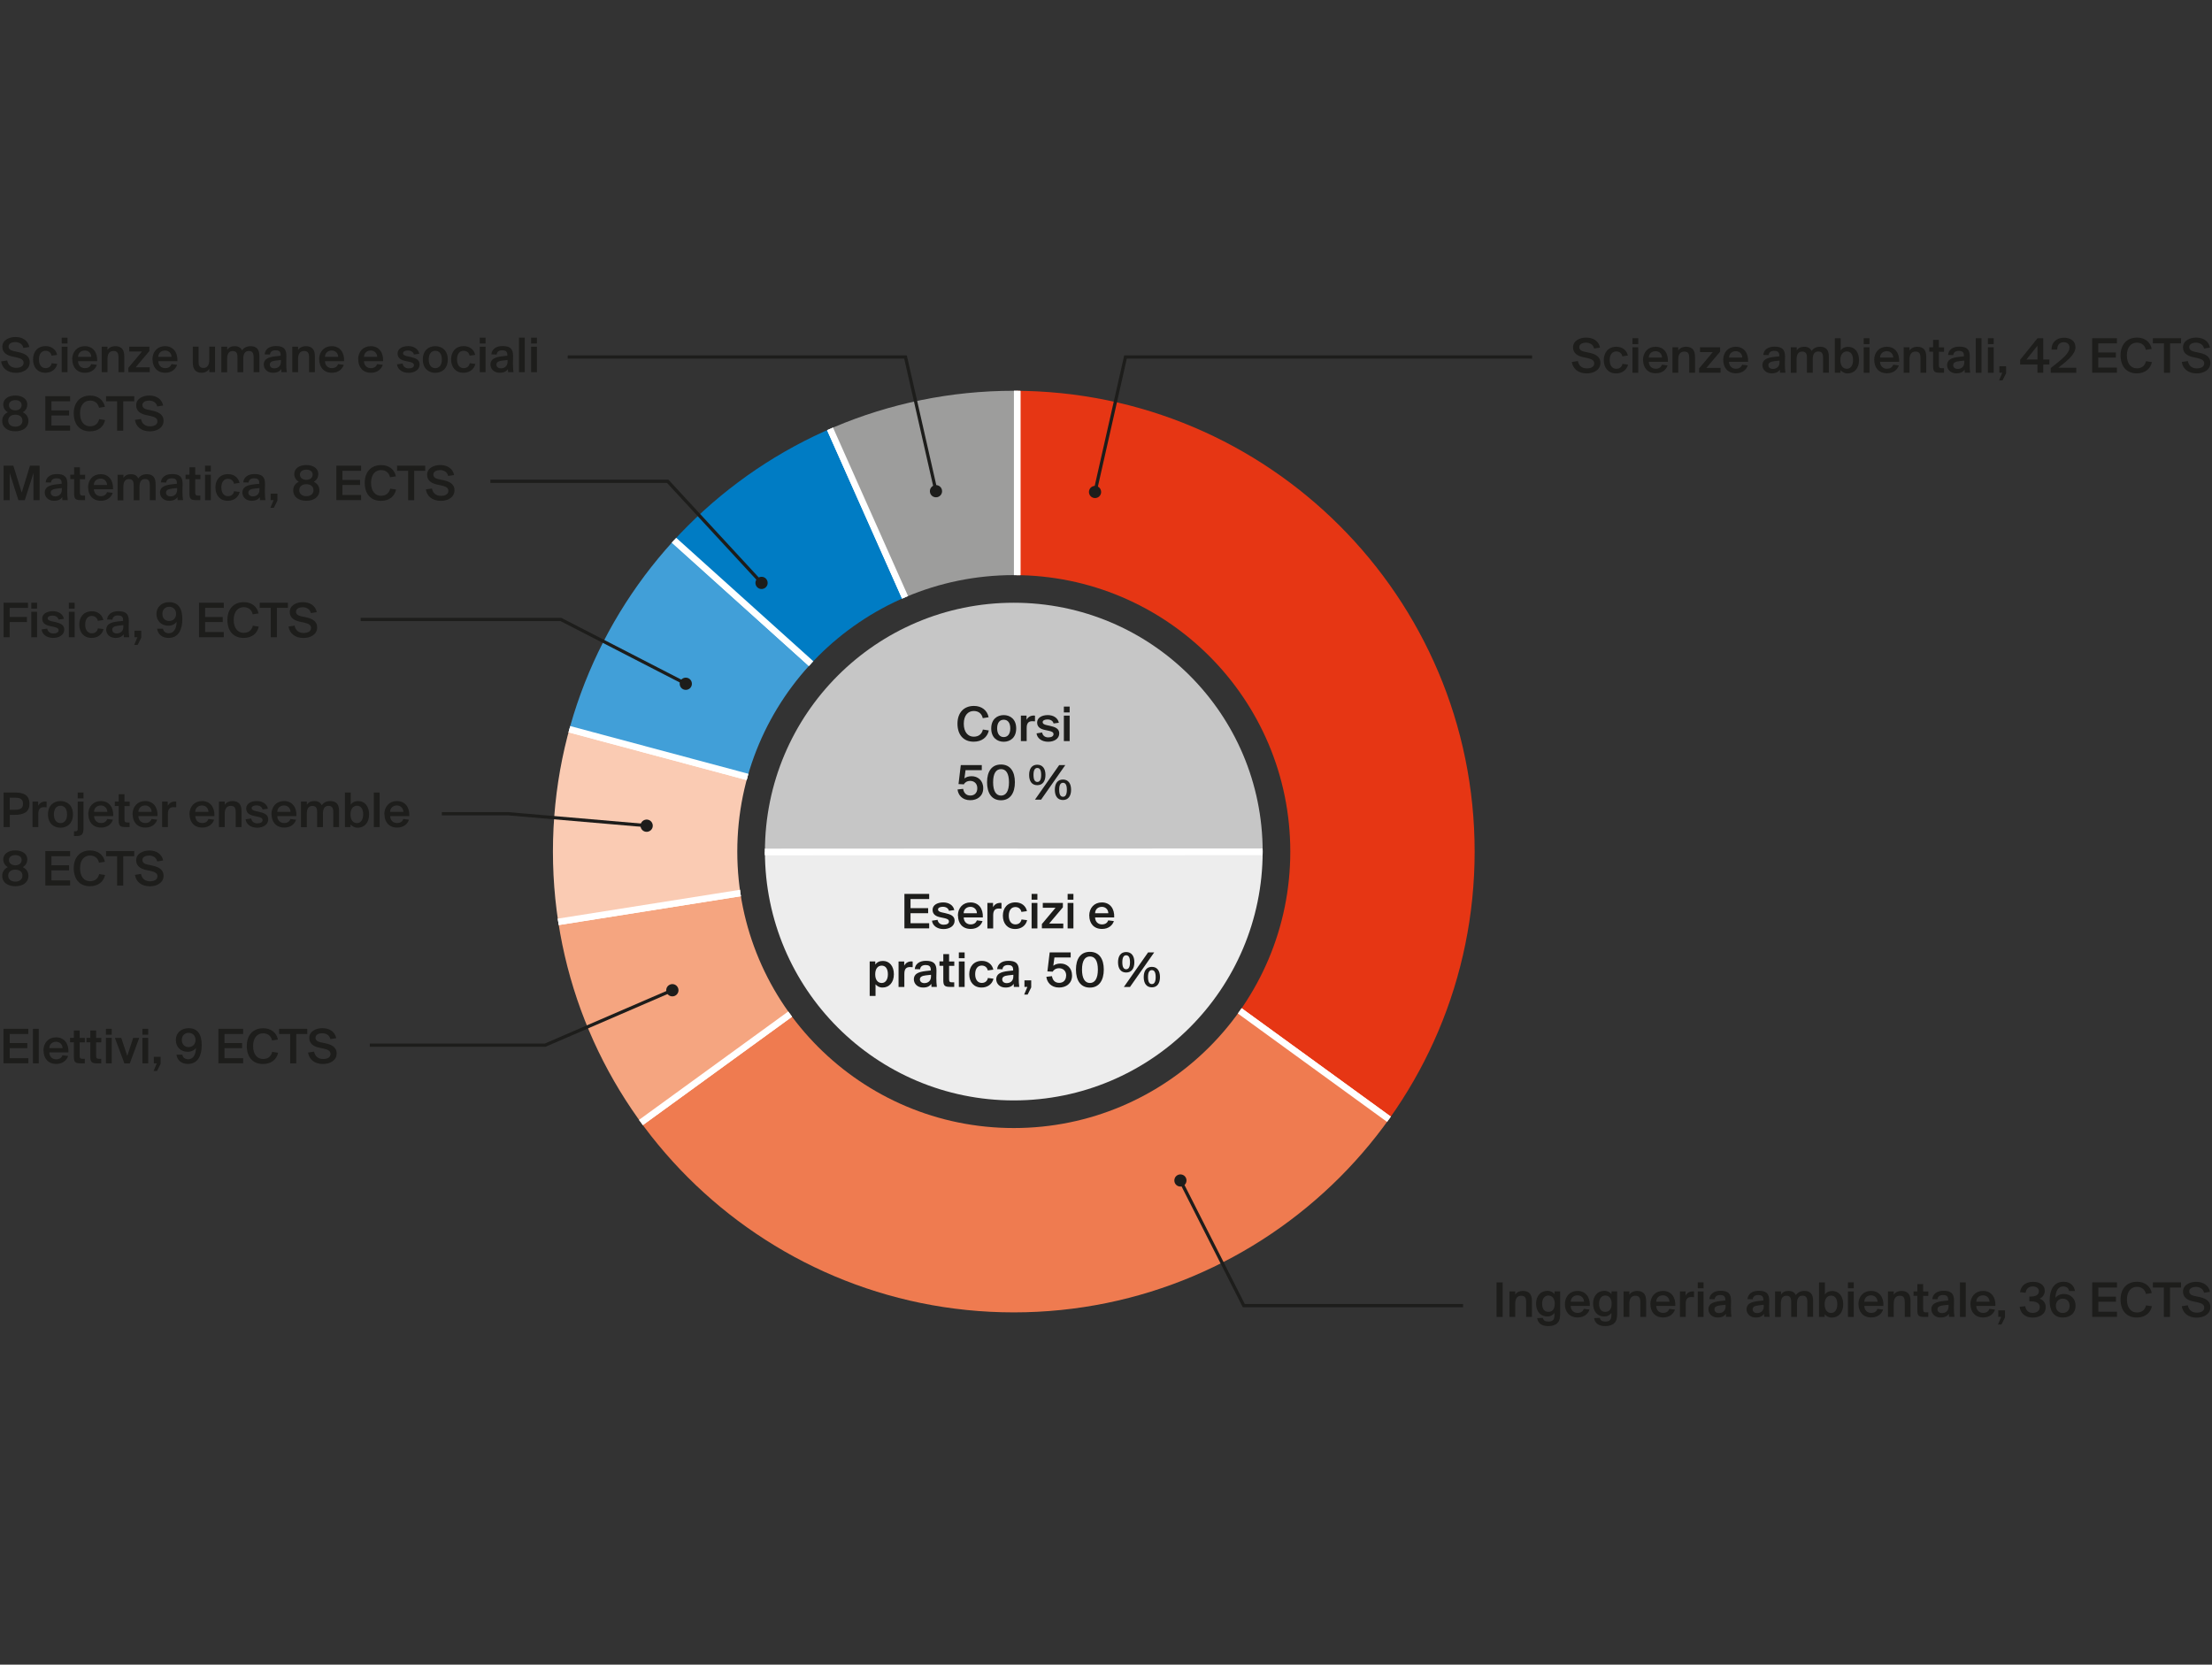 <?xml version="1.0" encoding="UTF-8"?>
<svg xmlns="http://www.w3.org/2000/svg" xmlns:xlink="http://www.w3.org/1999/xlink" viewBox="0 0 340.16 256.02">
  <rect x="0" y="0" width="340.16" height="256.02" fill="#333333" stroke="none"/>
  <defs>
    <style>
      .cls-1, .cls-2 {
        fill: none;
      }

      .cls-3 {
        fill: #ededed;
      }

      .cls-3, .cls-4, .cls-2, .cls-5, .cls-6, .cls-7, .cls-8, .cls-9, .cls-10, .cls-11 {
        stroke-miterlimit: 10;
      }

      .cls-3, .cls-4, .cls-5, .cls-6, .cls-7, .cls-8, .cls-9, .cls-10, .cls-11 {
        fill-rule: evenodd;
        stroke: #fff;
      }

      .cls-4 {
        fill: #9d9d9c;
      }

      .cls-2 {
        stroke: #1d1d1b;
        stroke-width: .5px;
      }

      .cls-5 {
        fill: #facbb3;
      }

      .cls-6 {
        fill: #e63614;
      }

      .cls-12 {
        fill: #1d1d1b;
      }

      .cls-13 {
        clip-path: url(#clippath-1);
      }

      .cls-7 {
        fill: #419fd8;
      }

      .cls-8 {
        fill: #c6c6c6;
      }

      .cls-9 {
        fill: #f5a580;
      }

      .cls-10 {
        fill: #007cc4;
      }

      .cls-11 {
        fill: #ef7b50;
      }

      .cls-14 {
        clip-path: url(#clippath);
      }
    </style>
    <clipPath id="clippath">
      <path class="cls-1" d="M226.77,130.97c0,39.14-31.73,70.87-70.87,70.87s-70.87-31.73-70.87-70.87,31.73-70.87,70.87-70.87,70.87,31.73,70.87,70.87ZM155.9,88.45c-23.48,0-42.52,19.04-42.52,42.52s19.04,42.52,42.52,42.52,42.52-19.04,42.52-42.52-19.04-42.52-42.52-42.52Z"/>
    </clipPath>
    <clipPath id="clippath-1">
      <path class="cls-1" d="M194.17,130.97c0,21.13-17.13,38.27-38.27,38.27s-38.27-17.13-38.27-38.27,17.13-38.27,38.27-38.27,38.27,17.13,38.27,38.27Z"/>
    </clipPath>
  </defs>
  <g id="graphique_externe" data-name="graphique externe">
    <g class="cls-14">
      <g>
        <path class="cls-6" d="M156.42,130.6V7.24c68.13,0,123.36,55.23,123.36,123.36,0,27.25-7.54,50.46-23.56,72.51l-99.8-72.51Z"/>
        <path class="cls-11" d="M156.42,130.6l99.8,72.51c-40.05,55.12-117.19,67.34-172.31,27.29-11.02-8.01-19.28-16.27-27.29-27.29l99.8-72.51Z"/>
        <path class="cls-9" d="M156.42,130.6l-99.8,72.51c-12.01-16.54-18.84-33.02-22.04-53.21l121.84-19.3Z"/>
        <path class="cls-5" d="M156.42,130.6l-121.84,19.3c-2.83-17.9-2.01-33.72,2.68-51.23l119.16,31.93Z"/>
        <path class="cls-7" d="M156.42,130.6l-119.16-31.93c5.29-19.74,13.81-35.43,27.48-50.62l91.67,82.54Z"/>
        <path class="cls-10" d="M156.42,130.6L64.75,48.05c12.13-13.47,24.94-22.78,41.5-30.15l50.17,112.69Z"/>
        <path class="cls-4" d="M156.42,130.6L106.25,17.9c16.56-7.37,32.05-10.66,50.17-10.66v123.36Z"/>
      </g>
    </g>
  </g>
  <g id="graphique_interne" data-name="graphique interne">
    <g class="cls-13">
      <g>
        <path class="cls-3" d="M155.91,131l61.57-.03c.01,34-27.54,61.58-61.54,61.6s-61.58-27.54-61.6-61.54h0l61.57-.03Z"/>
        <path class="cls-8" d="M155.91,131l-61.57.03c-.01-34,27.54-61.58,61.54-61.6,34-.01,61.58,27.54,61.6,61.55h0l-61.57.03Z"/>
      </g>
    </g>
  </g>
  <g id="Filets">
    <g>
      <polyline class="cls-2" points="168.39 75.66 173.08 54.91 235.61 54.91"/>
      <path class="cls-12" d="M169.31,75.87c-.11.51-.62.82-1.12.71-.51-.11-.82-.62-.71-1.12.11-.51.62-.82,1.12-.71.51.11.82.62.71,1.12Z"/>
    </g>
    <g>
      <polyline class="cls-2" points="103.39 152.29 83.84 160.74 56.87 160.74"/>
      <path class="cls-12" d="M103.02,151.43c.48-.21,1.03.01,1.24.49.21.48-.01,1.03-.49,1.24-.48.21-1.03-.01-1.24-.49s.01-1.03.49-1.24Z"/>
    </g>
    <g>
      <polyline class="cls-2" points="99.44 126.98 78.13 125.15 67.94 125.15"/>
      <path class="cls-12" d="M99.52,126.05c.52.04.9.5.86,1.02-.04.52-.5.9-1.02.86-.52-.04-.9-.5-.86-1.02.04-.52.5-.9,1.02-.86Z"/>
    </g>
    <g>
      <polyline class="cls-2" points="117.11 89.65 102.68 74.02 75.41 74.02"/>
      <path class="cls-12" d="M117.8,89.01c.35.38.33.98-.05,1.33-.38.35-.98.33-1.33-.05-.35-.38-.33-.98.05-1.33.38-.35.98-.33,1.33.05Z"/>
    </g>
    <g>
      <polyline class="cls-2" points="181.52 181.56 191.27 200.8 224.99 200.8"/>
      <path class="cls-12" d="M180.69,181.98c-.23-.46-.05-1.03.41-1.26s1.03-.05,1.26.41c.23.46.05,1.03-.41,1.26s-1.03.05-1.26-.41Z"/>
    </g>
    <g>
      <polyline class="cls-2" points="105.46 105.16 86.27 95.28 55.46 95.28"/>
      <path class="cls-12" d="M105.89,104.32c.46.24.64.8.41,1.27-.24.46-.8.64-1.27.41-.46-.24-.64-.8-.41-1.27.24-.46.8-.64,1.27-.41Z"/>
    </g>
    <g>
      <polyline class="cls-2" points="143.94 75.55 139.25 54.91 87.3 54.91"/>
      <path class="cls-12" d="M144.85,75.34c.11.51-.2,1.01-.71,1.12-.51.11-1.01-.2-1.12-.71-.11-.51.2-1.01.71-1.12.51-.11,1.01.2,1.12.71Z"/>
    </g>
  </g>
  <g id="Titre">
    <g>
      <path class="cls-12" d="M152.06,112.34c-.22,1.06-1.08,1.73-2.33,1.73-1.58,0-2.49-1.08-2.49-2.77s.98-2.73,2.53-2.73c1.2,0,2.05.68,2.26,1.74l-.9.14c-.16-.73-.69-1.1-1.39-1.1-.86,0-1.53.66-1.53,1.96s.66,1.99,1.52,1.99c.73,0,1.25-.36,1.42-1.1l.9.14Z"/>
      <path class="cls-12" d="M154.35,109.98c1.01,0,1.92.64,1.92,2.05s-.91,2.05-1.92,2.05-1.92-.64-1.92-2.05.91-2.05,1.92-2.05ZM154.35,113.36c.6,0,1.01-.45,1.01-1.34s-.41-1.33-1.01-1.33-1.01.45-1.01,1.33.42,1.34,1.01,1.34Z"/>
      <path class="cls-12" d="M159.16,110.94c-.14-.02-.27-.02-.41-.02-.55,0-.87.25-.87,1.05v2.01h-.89v-3.92h.87v.65c.22-.42.6-.65,1.08-.66.07,0,.15,0,.22.02v.87Z"/>
      <path class="cls-12" d="M162.02,111.27c-.09-.38-.44-.62-.94-.62-.4,0-.74.14-.74.41,0,.25.24.38.61.46l.46.1c.8.18,1.48.4,1.48,1.17,0,.83-.78,1.29-1.71,1.29-1.03,0-1.7-.58-1.78-1.29l.86-.13c.07.42.38.75.94.75.49,0,.81-.18.81-.5s-.34-.43-.75-.52l-.52-.11c-.69-.14-1.25-.42-1.25-1.16s.74-1.14,1.64-1.14c.82,0,1.55.41,1.7,1.18l-.83.11Z"/>
      <path class="cls-12" d="M164.49,108.67v.9h-.89v-.9h.89ZM164.49,110.06v3.92h-.89v-3.92h.89Z"/>
      <path class="cls-12" d="M150.29,121.24c0-.8-.55-1.14-1.09-1.14-.5,0-.86.26-.97.53l-.83-.04.35-2.92h3.23v.78h-2.5l-.17,1.27c.26-.21.63-.34,1.11-.34.93,0,1.78.63,1.78,1.85s-.92,1.84-1.99,1.84c-1.26,0-1.87-.83-1.96-1.65l.86-.1c.1.58.42,1.03,1.12,1.03.6,0,1.06-.39,1.06-1.12Z"/>
      <path class="cls-12" d="M151.79,120.31c0-1.65.7-2.73,2.14-2.73s2.14,1.09,2.14,2.73-.71,2.77-2.14,2.77-2.14-1.11-2.14-2.77ZM155.16,120.31c0-1.36-.45-2.02-1.22-2.02s-1.22.66-1.22,2.02.45,2.05,1.22,2.05,1.22-.7,1.22-2.05Z"/>
      <path class="cls-12" d="M158.26,119.18c0-.95.42-1.57,1.25-1.57s1.26.62,1.26,1.57-.42,1.58-1.26,1.58-1.25-.62-1.25-1.58ZM160.11,119.18c0-.74-.21-1.07-.59-1.07s-.59.33-.59,1.07.21,1.08.59,1.08.59-.34.59-1.08ZM159.16,122.98l3.72-5.31h.94l-3.72,5.31h-.94ZM162.21,121.46c0-.95.42-1.57,1.25-1.57s1.25.62,1.25,1.57-.42,1.58-1.25,1.58-1.25-.62-1.25-1.58ZM164.06,121.46c0-.74-.21-1.07-.59-1.07s-.59.33-.59,1.07.21,1.08.59,1.08.59-.34.59-1.08Z"/>
    </g>
    <g>
      <path class="cls-12" d="M139.08,137.48h3.81v.79h-2.87v1.4h2.71v.78h-2.71v1.54h2.87v.79h-3.81v-5.31Z"/>
      <path class="cls-12" d="M145.93,140.08c-.09-.38-.44-.62-.94-.62-.4,0-.74.14-.74.41,0,.25.24.38.61.46l.46.1c.8.18,1.48.4,1.48,1.17,0,.83-.78,1.29-1.71,1.29-1.03,0-1.69-.58-1.77-1.29l.86-.13c.07.42.38.75.94.75.49,0,.81-.18.81-.5s-.34-.43-.75-.52l-.52-.11c-.69-.14-1.25-.42-1.25-1.16s.74-1.14,1.64-1.14c.82,0,1.55.41,1.7,1.18l-.83.11Z"/>
      <path class="cls-12" d="M147.3,140.84c0-1.21.78-2.05,1.94-2.05,1.25,0,1.97.95,1.9,2.31h-2.94c.02.65.45,1.07,1.05,1.07.56,0,.84-.26.98-.62l.86.11c-.18.58-.75,1.21-1.81,1.21-1.3,0-1.96-.9-1.96-2.05ZM148.19,140.45h2.04c-.02-.6-.46-.98-.99-.98s-1.02.3-1.05.98Z"/>
      <path class="cls-12" d="M154.01,139.75c-.14-.02-.27-.02-.41-.02-.55,0-.87.25-.87,1.05v2.01h-.89v-3.92h.87v.65c.22-.42.6-.65,1.08-.66.07,0,.15,0,.22.02v.87Z"/>
      <path class="cls-12" d="M157.93,140.13l-.86.12c-.08-.42-.4-.75-.93-.75-.58,0-1.01.44-1.01,1.33s.44,1.34,1.01,1.34c.45,0,.84-.22.95-.76l.86.11c-.2.87-.95,1.36-1.83,1.36-1.21,0-1.9-.86-1.9-2.05s.71-2.05,1.94-2.05c.89,0,1.59.52,1.76,1.34Z"/>
      <path class="cls-12" d="M159.53,137.48v.89h-.89v-.89h.89ZM159.53,138.87v3.92h-.89v-3.92h.89Z"/>
      <path class="cls-12" d="M160.21,142.13l2.11-2.52h-1.96v-.74h3.09v.67l-2.11,2.5h2.17v.74h-3.29v-.66Z"/>
      <path class="cls-12" d="M165.07,137.48v.89h-.89v-.89h.89ZM165.07,138.87v3.92h-.89v-3.92h.89Z"/>
      <path class="cls-12" d="M167.5,140.84c0-1.21.78-2.05,1.94-2.05,1.25,0,1.97.95,1.9,2.31h-2.94c.02.65.45,1.07,1.05,1.07.56,0,.84-.26.98-.62l.86.11c-.18.58-.75,1.21-1.82,1.21-1.3,0-1.96-.9-1.96-2.05ZM168.4,140.45h2.04c-.02-.6-.46-.98-.99-.98s-1.02.3-1.05.98Z"/>
      <path class="cls-12" d="M134.63,153.17h-.89v-5.3h.86v.48c.26-.37.65-.56,1.18-.56.98,0,1.68.77,1.68,2.05s-.74,2.04-1.74,2.04c-.51,0-.86-.22-1.08-.5v1.78ZM134.59,149.85c0,.86.41,1.33,1,1.33s.95-.53.95-1.34-.33-1.33-.95-1.33c-.58,0-1,.46-1,1.34Z"/>
      <path class="cls-12" d="M140.35,148.75c-.14-.02-.27-.02-.41-.02-.55,0-.87.25-.87,1.05v2.01h-.89v-3.92h.87v.65c.22-.42.6-.65,1.08-.66.07,0,.15,0,.22.02v.87Z"/>
      <path class="cls-12" d="M140.67,149.06c.06-.78.69-1.29,1.72-1.29,1.14,0,1.62.41,1.62,1.5,0,.26-.02.91-.02,1.13,0,.5.02.91.08,1.38h-.83l-.02-.47c-.25.37-.63.57-1.27.57-.9,0-1.42-.61-1.42-1.28,0-.38.18-.67.43-.85.35-.24.83-.34,1.43-.41l.74-.08v-.14c0-.54-.32-.7-.79-.7-.5,0-.81.23-.85.65l-.82-.02ZM143.17,149.92l-.74.08c-.67.07-.97.26-.97.62,0,.34.26.58.69.58.52,0,1.02-.3,1.02-1.03v-.24Z"/>
      <path class="cls-12" d="M145.06,146.74h.89v1.13h.8v.68h-.8v2.03c0,.41.1.5.47.5h.32v.7h-.65c-.86,0-1.03-.23-1.03-1.05v-2.19h-.59v-.68h.59v-1.13Z"/>
      <path class="cls-12" d="M148.34,146.48v.89h-.89v-.89h.89ZM148.34,147.87v3.92h-.89v-3.92h.89Z"/>
      <path class="cls-12" d="M152.76,149.13l-.86.12c-.08-.42-.4-.75-.93-.75-.58,0-1.01.44-1.01,1.33s.44,1.34,1.01,1.34c.45,0,.84-.22.95-.76l.86.11c-.2.87-.95,1.36-1.83,1.36-1.21,0-1.9-.86-1.9-2.05s.71-2.05,1.94-2.05c.89,0,1.59.52,1.76,1.34Z"/>
      <path class="cls-12" d="M153.34,149.06c.06-.78.69-1.29,1.72-1.29,1.14,0,1.62.41,1.62,1.5,0,.26-.02.91-.02,1.13,0,.5.02.91.08,1.38h-.83l-.02-.47c-.25.37-.63.57-1.27.57-.9,0-1.42-.61-1.42-1.28,0-.38.18-.67.43-.85.35-.24.83-.34,1.43-.41l.74-.08v-.14c0-.54-.32-.7-.79-.7-.5,0-.81.23-.85.65l-.82-.02ZM155.83,149.92l-.74.08c-.67.07-.97.26-.97.62,0,.34.26.58.69.58.52,0,1.02-.3,1.02-1.03v-.24Z"/>
      <path class="cls-12" d="M157.54,150.78h1.04v1.08l-.55,1.1h-.53l.49-1.18h-.45v-1.01Z"/>
      <path class="cls-12" d="M163.96,150.05c0-.8-.55-1.14-1.09-1.14-.5,0-.86.26-.97.53l-.83-.04.35-2.92h3.23v.78h-2.5l-.17,1.27c.26-.21.63-.34,1.11-.34.93,0,1.77.63,1.77,1.85s-.92,1.84-1.99,1.84c-1.26,0-1.87-.83-1.96-1.65l.86-.1c.1.58.42,1.03,1.12,1.03.6,0,1.06-.39,1.06-1.12Z"/>
      <path class="cls-12" d="M165.46,149.12c0-1.65.7-2.73,2.14-2.73s2.14,1.09,2.14,2.73-.71,2.77-2.14,2.77-2.14-1.11-2.14-2.77ZM168.83,149.12c0-1.36-.45-2.02-1.22-2.02s-1.22.66-1.22,2.02.45,2.06,1.22,2.06,1.22-.7,1.22-2.06Z"/>
      <path class="cls-12" d="M171.93,147.99c0-.95.42-1.57,1.25-1.57s1.26.62,1.26,1.57-.42,1.58-1.26,1.58-1.25-.62-1.25-1.58ZM173.77,147.99c0-.74-.21-1.07-.59-1.07s-.59.33-.59,1.07.21,1.08.59,1.08.59-.34.59-1.08ZM172.83,151.79l3.72-5.31h.94l-3.72,5.31h-.94ZM175.88,150.27c0-.95.42-1.57,1.25-1.57s1.25.62,1.25,1.57-.42,1.58-1.25,1.58-1.25-.62-1.25-1.58ZM177.72,150.27c0-.74-.21-1.07-.59-1.07s-.59.33-.59,1.07.21,1.08.59,1.08.59-.34.59-1.08Z"/>
    </g>
    <g>
      <rect class="cls-1" x="201.13" y="52.02" width="139.03" height="7.24"/>
      <path class="cls-12" d="M243.92,51.92c1.06,0,1.93.51,2.13,1.54l-.91.14c-.15-.67-.74-.9-1.27-.9-.42,0-1.01.17-1.01.69,0,.41.33.6.78.7l.66.14c.86.18,1.81.5,1.81,1.58s-1.02,1.62-2.11,1.62c-1.3,0-2.13-.71-2.29-1.76l.93-.14c.15.75.66,1.13,1.39,1.13.61,0,1.13-.22,1.13-.78,0-.5-.47-.68-1.09-.82l-.65-.14c-.81-.18-1.52-.58-1.52-1.5,0-1.05,1.09-1.5,2.01-1.5Z"/>
      <path class="cls-12" d="M250.34,54.68l-.86.12c-.08-.42-.4-.75-.93-.75-.58,0-1.01.44-1.01,1.33s.44,1.34,1.01,1.34c.45,0,.84-.22.95-.76l.86.11c-.2.87-.95,1.36-1.83,1.36-1.21,0-1.9-.86-1.9-2.05s.71-2.05,1.94-2.05c.89,0,1.59.52,1.76,1.34Z"/>
      <path class="cls-12" d="M251.93,52.02v.9h-.89v-.9h.89ZM251.93,53.41v3.92h-.89v-3.92h.89Z"/>
      <path class="cls-12" d="M252.66,55.38c0-1.21.78-2.05,1.93-2.05,1.25,0,1.97.95,1.9,2.31h-2.94c.02.65.45,1.07,1.05,1.07.56,0,.84-.26.98-.62l.86.11c-.18.58-.75,1.21-1.81,1.21-1.3,0-1.96-.9-1.96-2.05ZM253.55,54.99h2.04c-.02-.6-.46-.98-.99-.98s-1.02.3-1.05.98Z"/>
      <path class="cls-12" d="M258.09,53.9c.22-.35.65-.57,1.21-.57.5,0,.88.17,1.1.49.17.25.26.58.26,1.09v2.42h-.89v-2.2c0-.42-.04-.7-.22-.88-.11-.11-.3-.18-.54-.18-.68,0-.93.51-.93,1.23v2.03h-.89v-3.92h.89v.49Z"/>
      <path class="cls-12" d="M261.28,56.67l2.11-2.52h-1.96v-.74h3.09v.67l-2.11,2.5h2.17v.74h-3.29v-.66Z"/>
      <path class="cls-12" d="M264.99,55.38c0-1.21.78-2.05,1.93-2.05,1.25,0,1.97.95,1.9,2.31h-2.94c.02.65.45,1.07,1.05,1.07.56,0,.84-.26.98-.62l.86.11c-.18.58-.75,1.21-1.81,1.21-1.3,0-1.96-.9-1.96-2.05ZM265.89,54.99h2.04c-.02-.6-.46-.98-.99-.98s-1.02.3-1.05.98Z"/>
      <path class="cls-12" d="M271.16,54.6c.05-.78.69-1.29,1.72-1.29,1.13,0,1.62.41,1.62,1.5,0,.26-.02.91-.02,1.13,0,.5.02.91.08,1.38h-.83l-.02-.47c-.25.37-.63.57-1.27.57-.9,0-1.42-.61-1.42-1.28,0-.38.18-.67.43-.85.35-.24.83-.33,1.43-.41l.74-.08v-.14c0-.54-.32-.7-.79-.7-.5,0-.81.23-.85.65l-.82-.02ZM273.65,55.46l-.74.08c-.67.07-.97.26-.97.62,0,.34.26.58.69.58.52,0,1.02-.3,1.02-1.03v-.24Z"/>
      <path class="cls-12" d="M275.41,53.41h.89v.49c.22-.36.6-.57,1.15-.57.66,0,.96.3,1.14.64.3-.42.71-.64,1.33-.64.45,0,.8.15,1.01.4.22.26.31.62.31,1.17v2.42h-.89v-2.23c0-.38-.04-.64-.17-.8-.11-.15-.29-.23-.57-.23-.65,0-.85.53-.85,1.22v2.05h-.89v-2.23c0-.38-.04-.65-.17-.81-.12-.14-.3-.22-.56-.22-.66,0-.86.53-.86,1.22v2.05h-.89v-3.92Z"/>
      <path class="cls-12" d="M282.17,52.02h.89v1.86c.25-.35.62-.54,1.14-.54.98,0,1.68.77,1.68,2.05s-.74,2.04-1.74,2.04c-.51,0-.88-.22-1.1-.5l-.02.4h-.86v-5.31ZM283.01,55.39c0,.86.41,1.33,1,1.33s.95-.53.95-1.34-.33-1.33-.95-1.33c-.58,0-1,.46-1,1.34Z"/>
      <path class="cls-12" d="M287.49,52.02v.9h-.89v-.9h.89ZM287.49,53.41v3.92h-.89v-3.92h.89Z"/>
      <path class="cls-12" d="M288.21,55.38c0-1.21.78-2.05,1.94-2.05,1.25,0,1.97.95,1.9,2.31h-2.94c.02.65.45,1.07,1.05,1.07.56,0,.84-.26.98-.62l.86.11c-.18.58-.75,1.21-1.82,1.21-1.3,0-1.96-.9-1.96-2.05ZM289.11,54.99h2.04c-.03-.6-.46-.98-.99-.98s-1.02.3-1.05.98Z"/>
      <path class="cls-12" d="M293.65,53.9c.22-.35.65-.57,1.21-.57.5,0,.88.17,1.1.49.17.25.26.58.26,1.09v2.42h-.89v-2.2c0-.42-.04-.7-.22-.88-.11-.11-.29-.18-.54-.18-.68,0-.93.51-.93,1.23v2.03h-.89v-3.92h.89v.49Z"/>
      <path class="cls-12" d="M297.27,52.28h.89v1.14h.8v.68h-.8v2.03c0,.41.1.5.47.5h.32v.7h-.65c-.86,0-1.03-.23-1.03-1.05v-2.19h-.59v-.68h.59v-1.14Z"/>
      <path class="cls-12" d="M299.57,54.6c.06-.78.69-1.29,1.72-1.29,1.14,0,1.62.41,1.62,1.5,0,.26-.02.91-.02,1.13,0,.5.02.91.08,1.38h-.83l-.03-.47c-.25.37-.63.57-1.27.57-.9,0-1.42-.61-1.42-1.28,0-.38.18-.67.43-.85.35-.24.83-.33,1.43-.41l.73-.08v-.14c0-.54-.32-.7-.79-.7-.5,0-.81.23-.85.65l-.82-.02ZM302.07,55.46l-.74.08c-.67.07-.97.26-.97.62,0,.34.26.58.69.58.52,0,1.02-.3,1.02-1.03v-.24Z"/>
      <path class="cls-12" d="M304.72,57.33h-.89v-5.31h.89v5.31Z"/>
      <path class="cls-12" d="M306.59,52.02v.9h-.89v-.9h.89ZM306.59,53.41v3.92h-.89v-3.92h.89Z"/>
      <path class="cls-12" d="M307.46,56.32h1.04v1.08l-.55,1.1h-.53l.49-1.18h-.45v-1.01Z"/>
      <path class="cls-12" d="M315.15,56.07h-.94v1.26h-.89v-1.26h-2.66v-.74l2.67-3.31h.88v3.28h.94v.77ZM311.62,55.3h1.7v-2.13l-1.7,2.13Z"/>
      <path class="cls-12" d="M319.17,53.36c0,1.11-1.18,2.06-2.65,3.2h2.77v.78h-3.93v-.73c1.8-1.41,2.88-2.28,2.88-3.17,0-.5-.34-.81-.87-.81s-1.01.29-1.01,1.13h-.88c-.02-1.1.77-1.82,1.93-1.82.99,0,1.75.51,1.75,1.43Z"/>
      <path class="cls-12" d="M321.73,52.02h3.81v.79h-2.87v1.4h2.71v.78h-2.71v1.54h2.87v.79h-3.81v-5.31Z"/>
      <path class="cls-12" d="M330.92,55.69c-.22,1.05-1.08,1.73-2.33,1.73-1.58,0-2.49-1.08-2.49-2.77s.98-2.73,2.53-2.73c1.2,0,2.05.68,2.26,1.74l-.9.14c-.16-.73-.69-1.1-1.39-1.1-.86,0-1.53.66-1.53,1.96s.66,1.99,1.52,1.99c.73,0,1.25-.36,1.42-1.1l.9.14Z"/>
      <path class="cls-12" d="M332.77,52.81h-1.7v-.79h4.33v.79h-1.69v4.52h-.94v-4.52Z"/>
      <path class="cls-12" d="M337.72,51.92c1.06,0,1.93.51,2.13,1.54l-.91.14c-.15-.67-.74-.9-1.27-.9-.42,0-1.01.17-1.01.69,0,.41.33.6.78.7l.66.14c.86.18,1.81.5,1.81,1.58s-1.02,1.62-2.11,1.62c-1.3,0-2.13-.71-2.29-1.76l.93-.14c.15.75.66,1.13,1.39,1.13.61,0,1.13-.22,1.13-.78,0-.5-.47-.68-1.09-.82l-.65-.14c-.81-.18-1.52-.58-1.52-1.5,0-1.05,1.09-1.5,2.01-1.5Z"/>
    </g>
    <g>
      <rect class="cls-1" x="180.29" y="197.23" width="159.86" height="7.24"/>
      <path class="cls-12" d="M231.08,202.54h-.94v-5.31h.94v5.31Z"/>
      <path class="cls-12" d="M233.01,199.11c.22-.35.65-.57,1.21-.57.5,0,.88.17,1.1.49.17.25.26.58.26,1.09v2.42h-.89v-2.2c0-.42-.04-.7-.21-.88-.11-.11-.3-.18-.54-.18-.68,0-.93.51-.93,1.23v2.03h-.89v-3.92h.89v.49Z"/>
      <path class="cls-12" d="M239.04,201.93c-.26.35-.61.54-1.14.54-.97,0-1.68-.75-1.68-1.98s.74-1.96,1.74-1.96c.51,0,.86.22,1.08.5l.02-.42h.86v3.49c0,.73-.15,1.13-.44,1.4-.31.3-.79.45-1.39.45-.88,0-1.58-.35-1.71-1.23l.88-.03c.08.38.33.56.86.56.29,0,.53-.06.69-.21.14-.14.23-.34.23-.76v-.35ZM239.09,200.5c0-.8-.4-1.25-.99-1.25s-.95.51-.95,1.25c0,.8.34,1.26.95,1.26s.99-.4.99-1.26Z"/>
      <path class="cls-12" d="M240.65,200.59c0-1.21.78-2.05,1.93-2.05,1.25,0,1.97.95,1.9,2.31h-2.94c.02.65.45,1.07,1.05,1.07.56,0,.84-.26.98-.62l.86.11c-.18.58-.75,1.21-1.82,1.21-1.3,0-1.96-.9-1.96-2.05ZM241.55,200.2h2.04c-.02-.6-.46-.98-.99-.98s-1.02.3-1.05.98Z"/>
      <path class="cls-12" d="M247.8,201.93c-.26.35-.61.54-1.14.54-.97,0-1.68-.75-1.68-1.98s.74-1.96,1.74-1.96c.51,0,.86.22,1.08.5l.02-.42h.86v3.49c0,.73-.15,1.13-.44,1.4-.31.3-.79.45-1.39.45-.88,0-1.58-.35-1.71-1.23l.88-.03c.08.38.33.56.86.56.29,0,.53-.06.69-.21.14-.14.23-.34.23-.76v-.35ZM247.84,200.5c0-.8-.4-1.25-.99-1.25s-.95.51-.95,1.25c0,.8.34,1.26.95,1.26s.99-.4.99-1.26Z"/>
      <path class="cls-12" d="M250.57,199.11c.22-.35.65-.57,1.21-.57.5,0,.88.17,1.1.49.17.25.26.58.26,1.09v2.42h-.89v-2.2c0-.42-.04-.7-.22-.88-.11-.11-.29-.18-.54-.18-.68,0-.93.51-.93,1.23v2.03h-.89v-3.92h.89v.49Z"/>
      <path class="cls-12" d="M253.79,200.59c0-1.21.78-2.05,1.94-2.05,1.25,0,1.97.95,1.9,2.31h-2.94c.02.65.45,1.07,1.05,1.07.56,0,.84-.26.97-.62l.86.11c-.18.58-.75,1.21-1.81,1.21-1.3,0-1.96-.9-1.96-2.05ZM254.69,200.2h2.04c-.02-.6-.46-.98-.99-.98s-1.02.3-1.05.98Z"/>
      <path class="cls-12" d="M260.51,199.5c-.14-.02-.27-.02-.41-.02-.55,0-.87.25-.87,1.05v2.01h-.89v-3.92h.87v.65c.21-.42.6-.65,1.08-.66.07,0,.15,0,.22.02v.87Z"/>
      <path class="cls-12" d="M261.97,197.23v.9h-.89v-.9h.89ZM261.97,198.62v3.92h-.89v-3.92h.89Z"/>
      <path class="cls-12" d="M262.86,199.81c.06-.78.69-1.29,1.72-1.29,1.14,0,1.62.41,1.62,1.5,0,.26-.02.91-.02,1.13,0,.5.02.91.08,1.38h-.83l-.02-.47c-.25.37-.63.57-1.27.57-.9,0-1.42-.61-1.42-1.28,0-.38.18-.67.43-.85.35-.24.83-.33,1.43-.41l.74-.08v-.14c0-.54-.32-.7-.79-.7-.5,0-.81.23-.85.65l-.82-.02ZM265.36,200.67l-.74.08c-.67.07-.97.26-.97.62,0,.34.26.58.69.58.52,0,1.02-.3,1.02-1.03v-.24Z"/>
      <path class="cls-12" d="M268.73,199.81c.06-.78.69-1.29,1.72-1.29,1.14,0,1.62.41,1.62,1.5,0,.26-.02.91-.02,1.13,0,.5.02.91.08,1.38h-.83l-.03-.47c-.25.37-.63.57-1.27.57-.9,0-1.42-.61-1.42-1.28,0-.38.18-.67.43-.85.35-.24.83-.33,1.43-.41l.73-.08v-.14c0-.54-.32-.7-.79-.7-.5,0-.81.23-.85.65l-.82-.02ZM271.23,200.67l-.74.08c-.67.07-.97.26-.97.62,0,.34.26.58.69.58.52,0,1.02-.3,1.02-1.03v-.24Z"/>
      <path class="cls-12" d="M272.99,198.62h.89v.49c.22-.36.6-.57,1.15-.57.66,0,.96.3,1.14.64.3-.42.71-.64,1.33-.64.45,0,.8.15,1.01.4.22.26.31.62.31,1.17v2.42h-.89v-2.23c0-.38-.04-.64-.17-.8-.11-.15-.29-.23-.57-.23-.65,0-.85.53-.85,1.22v2.05h-.89v-2.23c0-.38-.04-.65-.17-.81-.12-.14-.3-.22-.56-.22-.66,0-.86.53-.86,1.22v2.05h-.89v-3.92Z"/>
      <path class="cls-12" d="M279.74,197.23h.89v1.86c.25-.35.62-.54,1.14-.54.98,0,1.68.77,1.68,2.05s-.74,2.04-1.74,2.04c-.51,0-.88-.22-1.1-.5l-.02.4h-.86v-5.31ZM280.59,200.6c0,.86.41,1.33,1,1.33s.95-.53.95-1.34-.33-1.33-.95-1.33c-.58,0-1,.46-1,1.34Z"/>
      <path class="cls-12" d="M285.07,197.23v.9h-.89v-.9h.89ZM285.07,198.62v3.92h-.89v-3.92h.89Z"/>
      <path class="cls-12" d="M285.79,200.59c0-1.21.78-2.05,1.94-2.05,1.25,0,1.97.95,1.9,2.31h-2.94c.02.65.45,1.07,1.05,1.07.56,0,.84-.26.98-.62l.86.11c-.18.58-.75,1.21-1.82,1.21-1.3,0-1.96-.9-1.96-2.05ZM286.69,200.2h2.04c-.03-.6-.46-.98-.99-.98s-1.02.3-1.05.98Z"/>
      <path class="cls-12" d="M291.23,199.11c.22-.35.65-.57,1.21-.57.5,0,.88.17,1.1.49.17.25.26.58.26,1.09v2.42h-.89v-2.2c0-.42-.04-.7-.22-.88-.11-.11-.29-.18-.54-.18-.68,0-.93.51-.93,1.23v2.03h-.89v-3.92h.89v.49Z"/>
      <path class="cls-12" d="M294.85,197.49h.89v1.14h.8v.68h-.8v2.03c0,.41.1.5.47.5h.32v.7h-.65c-.86,0-1.03-.23-1.03-1.05v-2.19h-.59v-.68h.59v-1.14Z"/>
      <path class="cls-12" d="M297.15,199.81c.06-.78.69-1.29,1.72-1.29,1.14,0,1.62.41,1.62,1.5,0,.26-.02.91-.02,1.13,0,.5.02.91.08,1.38h-.83l-.03-.47c-.25.37-.63.57-1.27.57-.9,0-1.42-.61-1.42-1.28,0-.38.18-.67.43-.85.35-.24.83-.33,1.43-.41l.73-.08v-.14c0-.54-.32-.7-.79-.7-.5,0-.81.23-.85.65l-.82-.02ZM299.65,200.67l-.74.08c-.67.07-.97.26-.97.62,0,.34.26.58.69.58.52,0,1.02-.3,1.02-1.03v-.24Z"/>
      <path class="cls-12" d="M302.29,202.54h-.89v-5.31h.89v5.31Z"/>
      <path class="cls-12" d="M303.01,200.59c0-1.21.78-2.05,1.94-2.05,1.25,0,1.97.95,1.9,2.31h-2.94c.02.65.45,1.07,1.05,1.07.56,0,.84-.26.97-.62l.86.11c-.18.58-.75,1.21-1.81,1.21-1.3,0-1.96-.9-1.96-2.05ZM303.91,200.2h2.04c-.02-.6-.46-.98-.99-.98s-1.02.3-1.05.98Z"/>
      <path class="cls-12" d="M307.29,201.53h1.04v1.08l-.55,1.1h-.53l.49-1.18h-.45v-1.01Z"/>
      <path class="cls-12" d="M313.68,201.05c0-.68-.63-.91-1.43-.91h-.18v-.73h.14c.84,0,1.33-.26,1.33-.82,0-.5-.44-.74-.94-.74-.66,0-1.02.4-1.1.97l-.86-.09c.13-.94.82-1.59,2.01-1.59.9,0,1.79.4,1.79,1.4,0,.53-.31.97-.78,1.19.65.24.93.76.93,1.3,0,1.08-.94,1.61-2.02,1.61-1.25,0-1.89-.79-1.99-1.66l.86-.09c.09.58.44,1.03,1.14,1.03.62,0,1.09-.31,1.09-.88Z"/>
      <path class="cls-12" d="M316.09,199.61c.24-.34.68-.6,1.3-.6,1,0,1.79.7,1.79,1.81s-.8,1.81-1.96,1.81c-1.41,0-2.03-1.04-2.03-2.59s.57-2.91,2.15-2.91c1.13,0,1.66.74,1.74,1.42h-.9c-.06-.45-.42-.7-.91-.7-.74,0-1.17.68-1.18,1.77ZM317.21,201.93c.62,0,1.05-.42,1.05-1.1s-.44-1.1-1.05-1.1-1.06.44-1.06,1.1.44,1.1,1.06,1.1Z"/>
      <path class="cls-12" d="M321.74,197.23h3.81v.79h-2.87v1.4h2.71v.78h-2.71v1.54h2.87v.79h-3.81v-5.31Z"/>
      <path class="cls-12" d="M330.92,200.9c-.22,1.05-1.08,1.73-2.33,1.73-1.58,0-2.49-1.08-2.49-2.77s.98-2.73,2.54-2.73c1.2,0,2.05.68,2.26,1.74l-.9.14c-.16-.73-.69-1.1-1.39-1.1-.86,0-1.53.66-1.53,1.96s.66,1.99,1.52,1.99c.73,0,1.25-.36,1.42-1.1l.9.14Z"/>
      <path class="cls-12" d="M332.77,198.02h-1.7v-.79h4.33v.79h-1.7v4.52h-.94v-4.52Z"/>
      <path class="cls-12" d="M337.72,197.14c1.06,0,1.93.51,2.13,1.54l-.91.14c-.15-.67-.74-.9-1.27-.9-.42,0-1.01.17-1.01.69,0,.41.33.6.78.7l.66.14c.86.18,1.81.5,1.81,1.58s-1.02,1.62-2.11,1.62c-1.3,0-2.13-.71-2.29-1.76l.93-.14c.15.75.66,1.13,1.39,1.13.61,0,1.14-.22,1.14-.78,0-.5-.47-.68-1.09-.82l-.66-.14c-.81-.18-1.52-.58-1.52-1.5,0-1.05,1.09-1.5,2.01-1.5Z"/>
    </g>
    <g>
      <rect class="cls-1" y="92.7" width="69.59" height="9.14"/>
      <path class="cls-12" d="M.54,92.7h3.76v.79H1.49v1.4h2.65v.78H1.49v2.33h-.94v-5.31Z"/>
      <path class="cls-12" d="M5.7,92.7v.9h-.89v-.9h.89ZM5.7,94.09v3.92h-.89v-3.92h.89Z"/>
      <path class="cls-12" d="M9.01,95.3c-.09-.38-.44-.62-.94-.62-.4,0-.74.14-.74.41,0,.25.24.38.61.46l.46.1c.8.18,1.48.4,1.48,1.17,0,.83-.78,1.29-1.71,1.29-1.03,0-1.69-.58-1.77-1.3l.86-.13c.07.42.38.75.94.75.49,0,.81-.18.81-.5s-.34-.43-.75-.52l-.52-.11c-.69-.14-1.25-.42-1.25-1.16s.74-1.14,1.64-1.14c.82,0,1.55.41,1.7,1.18l-.83.11Z"/>
      <path class="cls-12" d="M11.48,92.7v.9h-.89v-.9h.89ZM11.48,94.09v3.92h-.89v-3.92h.89Z"/>
      <path class="cls-12" d="M15.9,95.36l-.86.12c-.08-.42-.4-.75-.93-.75-.58,0-1.01.44-1.01,1.33s.44,1.34,1.01,1.34c.45,0,.84-.22.95-.76l.86.11c-.2.87-.95,1.36-1.83,1.36-1.21,0-1.9-.86-1.9-2.05s.71-2.05,1.94-2.05c.89,0,1.59.52,1.76,1.34Z"/>
      <path class="cls-12" d="M16.47,95.29c.06-.78.69-1.29,1.72-1.29,1.14,0,1.62.41,1.62,1.5,0,.26-.02.91-.02,1.13,0,.5.02.91.08,1.38h-.83l-.02-.47c-.25.37-.63.57-1.27.57-.9,0-1.42-.61-1.42-1.28,0-.38.18-.67.43-.85.35-.24.83-.34,1.43-.41l.74-.08v-.14c0-.54-.32-.7-.79-.7-.5,0-.81.23-.85.65l-.82-.02ZM18.97,96.14l-.74.08c-.67.07-.97.26-.97.62,0,.34.26.58.69.58.52,0,1.02-.3,1.02-1.03v-.24Z"/>
      <path class="cls-12" d="M20.68,97h1.04v1.08l-.55,1.1h-.53l.49-1.18h-.45v-1.01Z"/>
      <path class="cls-12" d="M27.16,95.63c-.24.34-.67.6-1.29.6-1.02,0-1.81-.7-1.81-1.81,0-1.04.78-1.81,1.95-1.81,1.43,0,2.03,1,2.03,2.59s-.56,2.91-2.13,2.91c-1.13,0-1.67-.74-1.75-1.42h.9c.07.45.43.7.91.7.74,0,1.18-.68,1.19-1.77ZM26.02,93.32c-.61,0-1.05.42-1.05,1.09s.43,1.1,1.05,1.1,1.06-.45,1.06-1.1-.44-1.09-1.06-1.09Z"/>
      <path class="cls-12" d="M30.6,92.7h3.81v.79h-2.87v1.4h2.71v.78h-2.71v1.54h2.87v.79h-3.81v-5.31Z"/>
      <path class="cls-12" d="M39.79,96.37c-.22,1.06-1.08,1.74-2.33,1.74-1.58,0-2.49-1.08-2.49-2.77s.98-2.73,2.53-2.73c1.2,0,2.05.68,2.26,1.73l-.9.14c-.16-.73-.69-1.1-1.39-1.1-.86,0-1.53.66-1.53,1.96s.66,1.99,1.52,1.99c.73,0,1.25-.36,1.42-1.1l.9.14Z"/>
      <path class="cls-12" d="M41.64,93.49h-1.7v-.79h4.33v.79h-1.69v4.52h-.94v-4.52Z"/>
      <path class="cls-12" d="M46.58,92.61c1.06,0,1.93.51,2.13,1.54l-.91.14c-.15-.67-.74-.9-1.27-.9-.42,0-1.01.17-1.01.69,0,.41.33.6.78.7l.66.14c.86.18,1.81.5,1.81,1.58s-1.02,1.62-2.11,1.62c-1.3,0-2.13-.71-2.29-1.76l.93-.14c.15.75.66,1.13,1.39,1.13.61,0,1.14-.22,1.14-.78,0-.5-.47-.68-1.09-.82l-.66-.14c-.81-.18-1.52-.58-1.52-1.5,0-1.06,1.09-1.5,2.01-1.5Z"/>
    </g>
    <g>
      <rect class="cls-1" y="51.92" width="127.14" height="18.07"/>
      <path class="cls-12" d="M2.37,51.83c1.06,0,1.93.51,2.14,1.54l-.91.14c-.15-.67-.74-.9-1.27-.9-.42,0-1.01.17-1.01.69,0,.41.33.6.78.7l.66.14c.86.18,1.81.5,1.81,1.58s-1.02,1.62-2.11,1.62c-1.3,0-2.13-.71-2.29-1.76l.93-.14c.15.75.66,1.13,1.39,1.13.61,0,1.14-.22,1.14-.78,0-.5-.47-.68-1.09-.82l-.66-.14c-.81-.18-1.52-.58-1.52-1.5,0-1.06,1.09-1.5,2.01-1.5Z"/>
      <path class="cls-12" d="M8.79,54.58l-.86.12c-.08-.42-.4-.75-.93-.75-.58,0-1.01.44-1.01,1.33s.44,1.34,1.01,1.34c.45,0,.84-.22.95-.76l.86.11c-.2.87-.95,1.36-1.83,1.36-1.21,0-1.9-.86-1.9-2.05s.71-2.05,1.94-2.05c.89,0,1.59.52,1.76,1.34Z"/>
      <path class="cls-12" d="M10.38,51.93v.9h-.89v-.9h.89ZM10.38,53.32v3.92h-.89v-3.92h.89Z"/>
      <path class="cls-12" d="M11.1,55.29c0-1.21.78-2.05,1.94-2.05,1.25,0,1.97.95,1.9,2.31h-2.94c.02.65.45,1.07,1.05,1.07.56,0,.84-.26.98-.62l.86.11c-.18.58-.75,1.22-1.81,1.22-1.3,0-1.96-.9-1.96-2.05ZM12,54.89h2.04c-.02-.6-.46-.98-.99-.98s-1.02.3-1.05.98Z"/>
      <path class="cls-12" d="M16.54,53.81c.22-.35.65-.57,1.21-.57.5,0,.88.17,1.1.49.17.25.26.58.26,1.09v2.42h-.89v-2.2c0-.42-.04-.7-.22-.88-.11-.11-.3-.18-.54-.18-.68,0-.93.51-.93,1.23v2.03h-.89v-3.92h.89v.49Z"/>
      <path class="cls-12" d="M19.73,56.58l2.11-2.52h-1.96v-.74h3.09v.67l-2.11,2.5h2.17v.74h-3.29v-.66Z"/>
      <path class="cls-12" d="M23.44,55.29c0-1.21.78-2.05,1.94-2.05,1.25,0,1.97.95,1.9,2.31h-2.94c.02.65.45,1.07,1.05,1.07.56,0,.84-.26.98-.62l.86.11c-.18.58-.75,1.22-1.81,1.22-1.3,0-1.96-.9-1.96-2.05ZM24.34,54.89h2.04c-.02-.6-.46-.98-.99-.98s-1.02.3-1.05.98Z"/>
      <path class="cls-12" d="M32.17,56.75c-.23.35-.62.58-1.18.58-.48,0-.82-.16-1.05-.45-.19-.25-.29-.61-.29-1.13v-2.44h.89v2.24c0,.34.02.58.13.75.12.19.31.29.62.29.66,0,.89-.54.89-1.25v-2.03h.89v3.92h-.89v-.49Z"/>
      <path class="cls-12" d="M34.05,53.32h.89v.49c.22-.36.6-.57,1.15-.57.66,0,.96.3,1.14.64.3-.42.71-.64,1.34-.64.45,0,.8.15,1.01.4.22.26.31.62.31,1.18v2.42h-.89v-2.23c0-.38-.04-.64-.17-.8-.11-.15-.29-.23-.57-.23-.65,0-.85.53-.85,1.22v2.05h-.89v-2.23c0-.38-.04-.65-.17-.81-.12-.14-.3-.22-.56-.22-.66,0-.86.53-.86,1.22v2.05h-.89v-3.92Z"/>
      <path class="cls-12" d="M40.7,54.51c.06-.78.69-1.29,1.72-1.29,1.14,0,1.62.41,1.62,1.5,0,.26-.02.91-.02,1.13,0,.5.02.91.08,1.38h-.83l-.02-.47c-.25.37-.63.57-1.27.57-.9,0-1.42-.61-1.42-1.28,0-.38.18-.67.43-.85.35-.24.83-.34,1.43-.41l.74-.08v-.14c0-.54-.32-.7-.79-.7-.5,0-.81.23-.85.65l-.82-.02ZM43.2,55.37l-.74.08c-.67.07-.97.26-.97.62,0,.34.26.58.69.58.52,0,1.02-.3,1.02-1.03v-.24Z"/>
      <path class="cls-12" d="M45.85,53.81c.22-.35.65-.57,1.21-.57.5,0,.88.17,1.1.49.17.25.26.58.26,1.09v2.42h-.89v-2.2c0-.42-.04-.7-.22-.88-.11-.11-.3-.18-.54-.18-.68,0-.93.51-.93,1.23v2.03h-.89v-3.92h.89v.49Z"/>
      <path class="cls-12" d="M49.07,55.29c0-1.21.78-2.05,1.94-2.05,1.25,0,1.97.95,1.9,2.31h-2.94c.02.65.45,1.07,1.05,1.07.56,0,.84-.26.98-.62l.86.11c-.18.58-.75,1.22-1.81,1.22-1.3,0-1.96-.9-1.96-2.05ZM49.97,54.89h2.04c-.02-.6-.46-.98-.99-.98s-1.02.3-1.05.98Z"/>
      <path class="cls-12" d="M55.07,55.29c0-1.21.78-2.05,1.94-2.05,1.25,0,1.97.95,1.9,2.31h-2.94c.02.65.45,1.07,1.05,1.07.56,0,.84-.26.98-.62l.86.11c-.18.58-.75,1.22-1.81,1.22-1.3,0-1.96-.9-1.96-2.05ZM55.97,54.89h2.04c-.02-.6-.46-.98-.99-.98s-1.02.3-1.05.98Z"/>
      <path class="cls-12" d="M63.66,54.53c-.09-.38-.44-.62-.94-.62-.4,0-.74.14-.74.41,0,.25.24.38.61.46l.46.1c.8.18,1.48.4,1.48,1.17,0,.83-.78,1.29-1.71,1.29-1.03,0-1.69-.58-1.77-1.3l.86-.13c.07.42.38.75.94.75.49,0,.81-.18.81-.5s-.34-.43-.75-.52l-.52-.11c-.69-.14-1.25-.42-1.25-1.16s.74-1.14,1.64-1.14c.82,0,1.55.41,1.7,1.18l-.83.11Z"/>
      <path class="cls-12" d="M66.94,53.24c1.01,0,1.92.64,1.92,2.05s-.91,2.05-1.92,2.05-1.92-.64-1.92-2.05.91-2.05,1.92-2.05ZM66.94,56.62c.6,0,1.01-.45,1.01-1.33s-.41-1.34-1.01-1.34-1.01.45-1.01,1.34.42,1.33,1.01,1.33Z"/>
      <path class="cls-12" d="M73.08,54.58l-.86.12c-.08-.42-.4-.75-.93-.75-.58,0-1.01.44-1.01,1.33s.44,1.34,1.01,1.34c.45,0,.84-.22.95-.76l.86.11c-.2.87-.95,1.36-1.83,1.36-1.21,0-1.9-.86-1.9-2.05s.71-2.05,1.94-2.05c.89,0,1.59.52,1.76,1.34Z"/>
      <path class="cls-12" d="M74.67,51.93v.9h-.89v-.9h.89ZM74.67,53.32v3.92h-.89v-3.92h.89Z"/>
      <path class="cls-12" d="M75.56,54.51c.06-.78.69-1.29,1.72-1.29,1.14,0,1.62.41,1.62,1.5,0,.26-.02.91-.02,1.13,0,.5.02.91.08,1.38h-.83l-.02-.47c-.25.37-.63.57-1.27.57-.9,0-1.42-.61-1.42-1.28,0-.38.18-.67.43-.85.35-.24.83-.34,1.43-.41l.74-.08v-.14c0-.54-.32-.7-.79-.7-.5,0-.81.23-.85.65l-.82-.02ZM78.05,55.37l-.74.08c-.67.07-.97.26-.97.62,0,.34.26.58.69.58.52,0,1.02-.3,1.02-1.03v-.24Z"/>
      <path class="cls-12" d="M80.7,57.24h-.89v-5.31h.89v5.31Z"/>
      <path class="cls-12" d="M82.57,51.93v.9h-.89v-.9h.89ZM82.57,53.32v3.92h-.89v-3.92h.89Z"/>
      <path class="cls-12" d="M4.2,62.2c0,.46-.2.92-.69,1.2.64.33.86.83.86,1.33,0,1.04-.88,1.6-2.02,1.6s-2.01-.56-2.01-1.6c0-.5.22-1.02.86-1.33-.48-.26-.7-.74-.7-1.2,0-.79.72-1.37,1.85-1.37s1.85.58,1.85,1.37ZM1.26,64.7c0,.56.42.92,1.09.92s1.1-.36,1.1-.92-.42-.92-1.1-.92-1.09.37-1.09.92ZM2.35,61.54c-.58,0-.98.3-.98.76s.39.81.98.81.98-.34.98-.81-.38-.76-.98-.76Z"/>
      <path class="cls-12" d="M6.97,60.93h3.81v.79h-2.87v1.4h2.71v.78h-2.71v1.54h2.87v.79h-3.81v-5.31Z"/>
      <path class="cls-12" d="M16.16,64.6c-.22,1.06-1.08,1.74-2.33,1.74-1.58,0-2.49-1.08-2.49-2.77s.98-2.73,2.53-2.73c1.2,0,2.05.68,2.26,1.73l-.9.14c-.16-.73-.69-1.1-1.39-1.1-.86,0-1.53.66-1.53,1.96s.66,1.99,1.52,1.99c.73,0,1.25-.36,1.42-1.1l.9.14Z"/>
      <path class="cls-12" d="M18.01,61.72h-1.7v-.79h4.33v.79h-1.69v4.52h-.94v-4.52Z"/>
      <path class="cls-12" d="M22.95,60.83c1.06,0,1.93.51,2.14,1.54l-.91.14c-.15-.67-.74-.9-1.27-.9-.42,0-1.01.17-1.01.69,0,.41.33.6.78.7l.66.14c.86.18,1.81.5,1.81,1.58s-1.02,1.62-2.11,1.62c-1.3,0-2.13-.71-2.29-1.76l.93-.14c.15.75.66,1.13,1.39,1.13.61,0,1.14-.22,1.14-.78,0-.5-.47-.68-1.09-.82l-.66-.14c-.81-.18-1.52-.58-1.52-1.5,0-1.06,1.09-1.5,2.01-1.5Z"/>
    </g>
    <g>
      <rect class="cls-1" y="71.62" width="90.34" height="7.63"/>
      <path class="cls-12" d="M2.83,76.93l-1.34-4.19v4.19h-.94v-5.31h1.5l1.29,4.14,1.27-4.14h1.48v5.31h-.94v-4.19l-1.34,4.19h-.96Z"/>
      <path class="cls-12" d="M7.02,74.2c.06-.78.69-1.29,1.72-1.29,1.14,0,1.62.41,1.62,1.5,0,.26-.02.91-.02,1.13,0,.5.02.91.08,1.38h-.83l-.02-.47c-.25.37-.63.57-1.27.57-.9,0-1.42-.61-1.42-1.28,0-.38.18-.67.43-.85.35-.24.83-.34,1.43-.41l.74-.08v-.14c0-.54-.32-.7-.79-.7-.5,0-.81.23-.85.65l-.82-.02ZM9.51,75.06l-.74.08c-.67.07-.97.26-.97.62,0,.34.26.58.69.58.52,0,1.02-.3,1.02-1.03v-.24Z"/>
      <path class="cls-12" d="M11.4,71.87h.89v1.14h.8v.68h-.8v2.03c0,.41.1.5.47.5h.32v.7h-.65c-.86,0-1.03-.23-1.03-1.05v-2.19h-.59v-.68h.59v-1.14Z"/>
      <path class="cls-12" d="M13.54,74.98c0-1.21.78-2.05,1.94-2.05,1.25,0,1.97.95,1.9,2.31h-2.94c.02.65.45,1.07,1.05,1.07.56,0,.84-.26.98-.62l.86.11c-.18.58-.75,1.22-1.81,1.22-1.3,0-1.96-.9-1.96-2.05ZM14.43,74.59h2.04c-.02-.6-.46-.98-.99-.98s-1.02.3-1.05.98Z"/>
      <path class="cls-12" d="M18.09,73.01h.89v.49c.22-.36.6-.57,1.15-.57.66,0,.96.3,1.14.64.3-.42.71-.64,1.34-.64.45,0,.8.15,1.01.4.22.26.31.62.31,1.18v2.42h-.89v-2.23c0-.38-.04-.64-.17-.8-.11-.15-.29-.23-.57-.23-.65,0-.85.53-.85,1.22v2.05h-.89v-2.23c0-.38-.04-.65-.17-.81-.12-.14-.3-.22-.56-.22-.66,0-.86.53-.86,1.22v2.05h-.89v-3.92Z"/>
      <path class="cls-12" d="M24.74,74.2c.06-.78.69-1.29,1.72-1.29,1.14,0,1.62.41,1.62,1.5,0,.26-.02.91-.02,1.13,0,.5.02.91.08,1.38h-.83l-.02-.47c-.25.37-.63.57-1.27.57-.9,0-1.42-.61-1.42-1.28,0-.38.18-.67.43-.85.35-.24.83-.34,1.43-.41l.74-.08v-.14c0-.54-.32-.7-.79-.7-.5,0-.81.23-.85.65l-.82-.02ZM27.24,75.06l-.74.08c-.67.07-.97.26-.97.62,0,.34.26.58.69.58.52,0,1.02-.3,1.02-1.03v-.24Z"/>
      <path class="cls-12" d="M29.13,71.87h.89v1.14h.8v.68h-.8v2.03c0,.41.1.5.47.5h.32v.7h-.65c-.86,0-1.03-.23-1.03-1.05v-2.19h-.59v-.68h.59v-1.14Z"/>
      <path class="cls-12" d="M32.42,71.62v.9h-.89v-.9h.89ZM32.42,73.01v3.92h-.89v-3.92h.89Z"/>
      <path class="cls-12" d="M36.84,74.27l-.86.12c-.08-.42-.4-.75-.93-.75-.58,0-1.01.44-1.01,1.33s.44,1.34,1.01,1.34c.45,0,.84-.22.95-.76l.86.11c-.2.87-.95,1.36-1.83,1.36-1.21,0-1.9-.86-1.9-2.05s.71-2.05,1.94-2.05c.89,0,1.59.52,1.76,1.34Z"/>
      <path class="cls-12" d="M37.41,74.2c.06-.78.69-1.29,1.72-1.29,1.14,0,1.62.41,1.62,1.5,0,.26-.02.91-.02,1.13,0,.5.02.91.08,1.38h-.83l-.02-.47c-.25.37-.63.57-1.27.57-.9,0-1.42-.61-1.42-1.28,0-.38.18-.67.43-.85.35-.24.83-.34,1.43-.41l.74-.08v-.14c0-.54-.32-.7-.79-.7-.5,0-.81.23-.85.65l-.82-.02ZM39.9,75.06l-.74.08c-.67.07-.97.26-.97.62,0,.34.26.58.69.58.52,0,1.02-.3,1.02-1.03v-.24Z"/>
      <path class="cls-12" d="M41.62,75.92h1.04v1.08l-.55,1.1h-.53l.49-1.18h-.45v-1.01Z"/>
      <path class="cls-12" d="M48.95,72.89c0,.46-.2.92-.69,1.2.64.33.86.83.86,1.33,0,1.04-.88,1.6-2.02,1.6s-2.01-.56-2.01-1.6c0-.5.22-1.02.86-1.33-.48-.26-.7-.74-.7-1.2,0-.79.72-1.37,1.85-1.37s1.85.58,1.85,1.37ZM46.02,75.39c0,.56.42.92,1.09.92s1.1-.36,1.1-.92-.42-.92-1.1-.92-1.09.37-1.09.92ZM47.1,72.23c-.58,0-.98.3-.98.76s.39.81.98.81.98-.34.98-.81-.38-.76-.98-.76Z"/>
      <path class="cls-12" d="M51.72,71.62h3.81v.79h-2.87v1.4h2.71v.78h-2.71v1.54h2.87v.79h-3.81v-5.31Z"/>
      <path class="cls-12" d="M60.91,75.29c-.22,1.06-1.08,1.74-2.33,1.74-1.58,0-2.49-1.08-2.49-2.77s.98-2.73,2.53-2.73c1.2,0,2.05.68,2.26,1.73l-.9.14c-.16-.73-.69-1.1-1.39-1.1-.86,0-1.53.66-1.53,1.96s.66,1.99,1.52,1.99c.73,0,1.25-.36,1.42-1.1l.9.14Z"/>
      <path class="cls-12" d="M62.76,72.41h-1.7v-.79h4.33v.79h-1.69v4.52h-.94v-4.52Z"/>
      <path class="cls-12" d="M67.7,71.52c1.06,0,1.93.51,2.13,1.54l-.91.14c-.15-.67-.74-.9-1.27-.9-.42,0-1.01.17-1.01.69,0,.41.33.6.78.7l.66.14c.86.18,1.81.5,1.81,1.58s-1.02,1.62-2.11,1.62c-1.3,0-2.13-.71-2.29-1.76l.93-.14c.15.75.66,1.13,1.39,1.13.61,0,1.14-.22,1.14-.78,0-.5-.47-.68-1.09-.82l-.66-.14c-.81-.18-1.52-.58-1.52-1.5,0-1.06,1.09-1.5,2.01-1.5Z"/>
    </g>
    <g>
      <rect class="cls-1" y="158.23" width="74.31" height="8.42"/>
      <path class="cls-12" d="M.54,158.23h3.81v.79H1.49v1.4h2.71v.78H1.49v1.54h2.87v.79H.54v-5.31Z"/>
      <path class="cls-12" d="M5.96,163.54h-.89v-5.31h.89v5.31Z"/>
      <path class="cls-12" d="M6.68,161.59c0-1.21.78-2.05,1.94-2.05,1.25,0,1.97.95,1.9,2.31h-2.94c.02.65.45,1.07,1.05,1.07.56,0,.84-.26.98-.62l.86.11c-.18.58-.75,1.22-1.81,1.22-1.3,0-1.96-.9-1.96-2.05ZM7.58,161.2h2.04c-.02-.6-.46-.98-.99-.98s-1.02.3-1.05.98Z"/>
      <path class="cls-12" d="M11.36,158.49h.89v1.14h.8v.68h-.8v2.03c0,.41.1.5.47.5h.32v.7h-.65c-.86,0-1.03-.23-1.03-1.05v-2.19h-.59v-.68h.59v-1.14ZM13.89,158.49h.89v1.14h.8v.68h-.8v2.03c0,.41.1.5.47.5h.32v.7h-.65c-.86,0-1.03-.23-1.03-1.05v-2.19h-.59v-.68h.59v-1.14Z"/>
      <path class="cls-12" d="M17.18,158.23v.9h-.89v-.9h.89ZM17.18,159.62v3.92h-.89v-3.92h.89Z"/>
      <path class="cls-12" d="M19.57,162.4l.91-2.77h.93l-1.45,3.92h-.83l-1.46-3.92h.98l.92,2.77Z"/>
      <path class="cls-12" d="M22.79,158.23v.9h-.89v-.9h.89ZM22.79,159.62v3.92h-.89v-3.92h.89Z"/>
      <path class="cls-12" d="M23.66,162.53h1.04v1.08l-.55,1.1h-.53l.49-1.17h-.45v-1.01Z"/>
      <path class="cls-12" d="M30.14,161.16c-.24.34-.67.6-1.29.6-1.02,0-1.81-.7-1.81-1.81,0-1.04.78-1.82,1.95-1.82,1.43,0,2.03,1,2.03,2.59s-.56,2.91-2.13,2.91c-1.13,0-1.67-.74-1.75-1.42h.9c.07.45.43.7.91.7.74,0,1.18-.68,1.19-1.77ZM29.01,158.85c-.61,0-1.05.42-1.05,1.09s.43,1.1,1.05,1.1,1.06-.45,1.06-1.1-.44-1.09-1.06-1.09Z"/>
      <path class="cls-12" d="M33.58,158.23h3.81v.79h-2.87v1.4h2.71v.78h-2.71v1.54h2.87v.79h-3.81v-5.31Z"/>
      <path class="cls-12" d="M42.77,161.9c-.22,1.06-1.08,1.74-2.33,1.74-1.58,0-2.49-1.08-2.49-2.77s.98-2.73,2.53-2.73c1.2,0,2.05.68,2.26,1.74l-.9.14c-.16-.73-.69-1.1-1.39-1.1-.86,0-1.53.66-1.53,1.96s.66,1.99,1.52,1.99c.73,0,1.25-.36,1.42-1.1l.9.14Z"/>
      <path class="cls-12" d="M44.62,159.02h-1.7v-.79h4.33v.79h-1.69v4.52h-.94v-4.52Z"/>
      <path class="cls-12" d="M49.57,158.13c1.06,0,1.93.51,2.14,1.54l-.91.14c-.15-.67-.74-.9-1.27-.9-.42,0-1.01.17-1.01.69,0,.41.33.6.78.7l.66.14c.86.18,1.81.5,1.81,1.58s-1.02,1.62-2.11,1.62c-1.3,0-2.13-.71-2.29-1.76l.93-.14c.15.75.66,1.13,1.39,1.13.61,0,1.14-.22,1.14-.78,0-.5-.47-.68-1.09-.82l-.66-.14c-.81-.18-1.52-.58-1.52-1.5,0-1.06,1.09-1.5,2.01-1.5Z"/>
    </g>
    <g>
      <rect class="cls-1" y="121.89" width="69.59" height="15.7"/>
      <path class="cls-12" d="M2.24,121.89c1.18,0,2.29.23,2.29,1.73,0,1.36-1,1.7-2.27,1.7h-.75v1.88h-.96v-5.31h1.7ZM1.5,122.68v1.86h.78c.71,0,1.26-.14,1.26-.91,0-.88-.65-.95-1.31-.95h-.74Z"/>
      <path class="cls-12" d="M7.17,124.16c-.14-.02-.27-.02-.41-.02-.55,0-.87.25-.87,1.05v2.01h-.89v-3.92h.87v.65c.22-.42.6-.65,1.08-.66.07,0,.15,0,.22.02v.87Z"/>
      <path class="cls-12" d="M9.3,123.2c1.01,0,1.92.64,1.92,2.05s-.91,2.05-1.92,2.05-1.92-.64-1.92-2.05.91-2.05,1.92-2.05ZM9.3,126.59c.6,0,1.01-.45,1.01-1.34s-.41-1.33-1.01-1.33-1.01.45-1.01,1.33.42,1.34,1.01,1.34Z"/>
      <path class="cls-12" d="M11.95,123.28h.89v4.05c0,1.01-.25,1.25-1.16,1.25h-.3v-.73h.16c.37,0,.41-.1.41-.52v-4.05ZM12.84,121.89v.9h-.89v-.9h.89Z"/>
      <path class="cls-12" d="M13.57,125.25c0-1.21.78-2.05,1.94-2.05,1.25,0,1.97.95,1.9,2.31h-2.94c.02.65.45,1.07,1.05,1.07.56,0,.84-.26.98-.62l.86.11c-.18.58-.75,1.21-1.81,1.21-1.3,0-1.96-.9-1.96-2.05ZM14.46,124.86h2.04c-.02-.6-.46-.98-.99-.98s-1.02.3-1.05.98Z"/>
      <path class="cls-12" d="M18.25,122.15h.89v1.14h.8v.68h-.8v2.03c0,.41.1.5.47.5h.32v.7h-.65c-.86,0-1.03-.23-1.03-1.05v-2.19h-.59v-.68h.59v-1.14Z"/>
      <path class="cls-12" d="M20.38,125.25c0-1.21.78-2.05,1.94-2.05,1.25,0,1.97.95,1.9,2.31h-2.94c.02.65.45,1.07,1.05,1.07.56,0,.84-.26.98-.62l.86.11c-.18.58-.75,1.21-1.81,1.21-1.3,0-1.96-.9-1.96-2.05ZM21.28,124.86h2.04c-.02-.6-.46-.98-.99-.98s-1.02.3-1.05.98Z"/>
      <path class="cls-12" d="M27.1,124.16c-.14-.02-.27-.02-.41-.02-.55,0-.87.25-.87,1.05v2.01h-.89v-3.92h.87v.65c.22-.42.6-.65,1.08-.66.07,0,.15,0,.22.02v.87Z"/>
      <path class="cls-12" d="M29.13,125.25c0-1.21.78-2.05,1.94-2.05,1.25,0,1.97.95,1.9,2.31h-2.94c.02.65.45,1.07,1.05,1.07.56,0,.84-.26.98-.62l.86.11c-.18.58-.75,1.21-1.81,1.21-1.3,0-1.96-.9-1.96-2.05ZM30.02,124.86h2.04c-.02-.6-.46-.98-.99-.98s-1.02.3-1.05.98Z"/>
      <path class="cls-12" d="M34.57,123.77c.22-.35.65-.57,1.21-.57.5,0,.88.17,1.1.49.17.25.26.58.26,1.09v2.42h-.89v-2.2c0-.42-.04-.7-.22-.88-.11-.11-.3-.18-.54-.18-.68,0-.93.51-.93,1.23v2.03h-.89v-3.92h.89v.49Z"/>
      <path class="cls-12" d="M40.38,124.49c-.09-.38-.44-.62-.94-.62-.4,0-.74.14-.74.41,0,.25.24.38.61.46l.46.1c.8.18,1.48.4,1.48,1.17,0,.83-.78,1.29-1.71,1.29-1.03,0-1.69-.58-1.77-1.29l.86-.13c.07.42.38.75.94.75.49,0,.81-.18.81-.5s-.34-.43-.75-.52l-.52-.11c-.69-.14-1.25-.42-1.25-1.16s.74-1.14,1.64-1.14c.82,0,1.55.41,1.7,1.18l-.83.11Z"/>
      <path class="cls-12" d="M41.74,125.25c0-1.21.78-2.05,1.94-2.05,1.25,0,1.97.95,1.9,2.31h-2.94c.02.65.45,1.07,1.05,1.07.56,0,.84-.26.98-.62l.86.11c-.18.58-.75,1.21-1.81,1.21-1.3,0-1.96-.9-1.96-2.05ZM42.64,124.86h2.04c-.02-.6-.46-.98-.99-.98s-1.02.3-1.05.98Z"/>
      <path class="cls-12" d="M46.3,123.28h.89v.49c.22-.36.6-.57,1.15-.57.66,0,.96.3,1.14.64.3-.42.71-.64,1.34-.64.45,0,.8.15,1.01.4.22.26.31.62.31,1.18v2.42h-.89v-2.23c0-.38-.04-.64-.17-.8-.11-.15-.29-.23-.57-.23-.65,0-.85.53-.85,1.22v2.05h-.89v-2.23c0-.38-.04-.65-.17-.81-.12-.14-.3-.22-.56-.22-.66,0-.86.53-.86,1.22v2.05h-.89v-3.92Z"/>
      <path class="cls-12" d="M53.05,121.89h.89v1.85c.25-.35.62-.54,1.14-.54.98,0,1.68.77,1.68,2.06s-.74,2.04-1.74,2.04c-.51,0-.88-.22-1.1-.5l-.02.4h-.86v-5.31ZM53.9,125.26c0,.86.41,1.33,1,1.33s.95-.53.95-1.34-.33-1.33-.95-1.33c-.58,0-1,.46-1,1.34Z"/>
      <path class="cls-12" d="M58.38,127.2h-.89v-5.31h.89v5.31Z"/>
      <path class="cls-12" d="M59.1,125.25c0-1.21.78-2.05,1.94-2.05,1.25,0,1.97.95,1.9,2.31h-2.94c.02.65.45,1.07,1.05,1.07.56,0,.84-.26.98-.62l.86.11c-.18.58-.75,1.21-1.81,1.21-1.3,0-1.96-.9-1.96-2.05ZM59.99,124.86h2.04c-.02-.6-.46-.98-.99-.98s-1.02.3-1.05.98Z"/>
      <path class="cls-12" d="M4.2,132.16c0,.46-.2.92-.69,1.2.64.33.86.83.86,1.34,0,1.04-.88,1.6-2.02,1.6s-2.01-.56-2.01-1.6c0-.5.22-1.02.86-1.34-.48-.26-.7-.74-.7-1.2,0-.79.72-1.37,1.85-1.37s1.85.58,1.85,1.37ZM1.26,134.67c0,.56.42.92,1.09.92s1.1-.36,1.1-.92-.42-.92-1.1-.92-1.09.37-1.09.92ZM2.35,131.51c-.58,0-.98.3-.98.76s.39.81.98.81.98-.34.98-.81-.38-.76-.98-.76Z"/>
      <path class="cls-12" d="M6.97,130.89h3.81v.79h-2.87v1.4h2.71v.78h-2.71v1.54h2.87v.79h-3.81v-5.31Z"/>
      <path class="cls-12" d="M16.16,134.56c-.22,1.06-1.08,1.74-2.33,1.74-1.58,0-2.49-1.08-2.49-2.77s.98-2.73,2.53-2.73c1.2,0,2.05.68,2.26,1.74l-.9.14c-.16-.73-.69-1.1-1.39-1.1-.86,0-1.53.66-1.53,1.96s.66,1.99,1.52,1.99c.73,0,1.25-.36,1.42-1.1l.9.14Z"/>
      <path class="cls-12" d="M18.01,131.68h-1.7v-.79h4.33v.79h-1.69v4.52h-.94v-4.52Z"/>
      <path class="cls-12" d="M22.95,130.8c1.06,0,1.93.51,2.14,1.54l-.91.14c-.15-.67-.74-.9-1.27-.9-.42,0-1.01.17-1.01.69,0,.41.33.6.78.7l.66.14c.86.18,1.81.5,1.81,1.58s-1.02,1.62-2.11,1.62c-1.3,0-2.13-.71-2.29-1.76l.93-.14c.15.75.66,1.13,1.39,1.13.61,0,1.14-.22,1.14-.78,0-.5-.47-.68-1.09-.82l-.66-.14c-.81-.18-1.52-.58-1.52-1.49,0-1.06,1.09-1.5,2.01-1.5Z"/>
    </g>
  </g>
</svg>